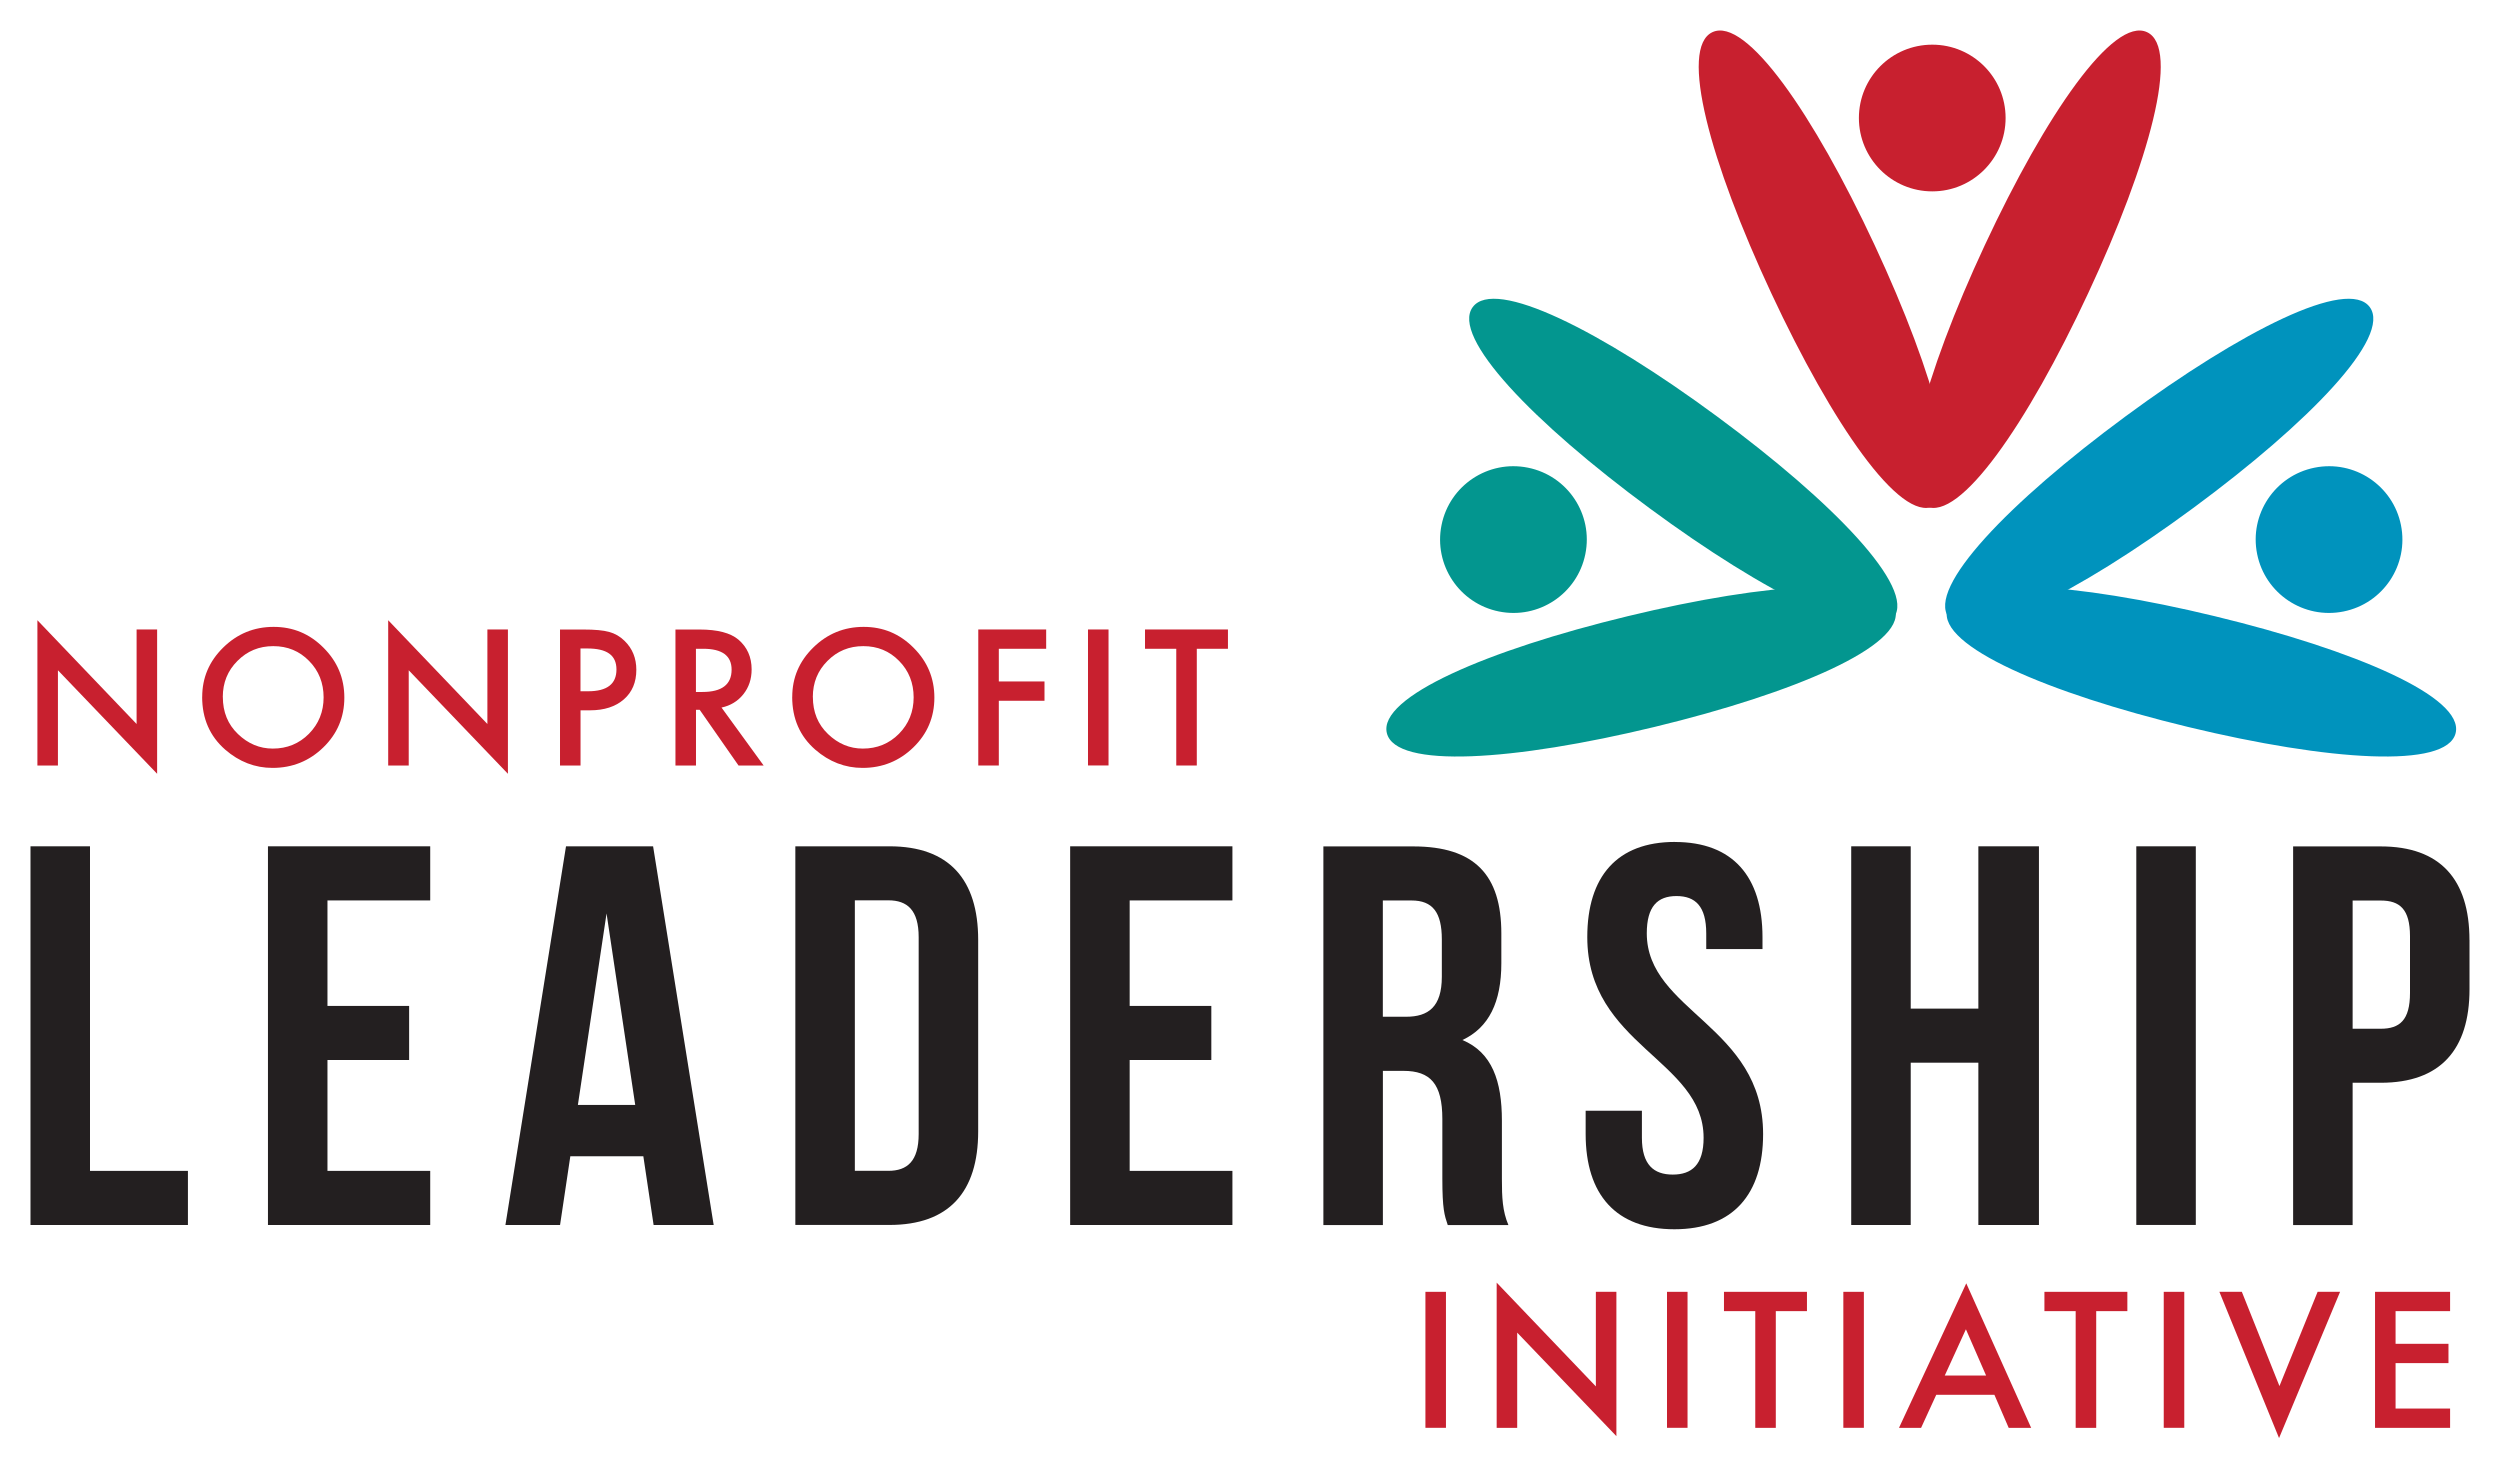 <?xml version="1.0" encoding="UTF-8"?><svg id="Layer_1" xmlns="http://www.w3.org/2000/svg" viewBox="0 0 491.96 288.99"><defs><style>.cls-1{fill:#03968f;}.cls-2{fill:#0093bd;}.cls-3{fill:#c8202f;}.cls-4{fill:#231f20;}</style></defs><polygon class="cls-3" points="7.36 150.64 7.36 122.05 26.88 142.47 26.88 123.87 30.92 123.87 30.92 152.27 11.4 131.9 11.4 150.64 7.36 150.64"/><path class="cls-3" d="m39.79,137.13c0-3.77,1.38-7,4.14-9.71,2.75-2.7,6.06-4.06,9.91-4.06s7.08,1.36,9.81,4.09c2.74,2.73,4.11,6,4.11,9.83s-1.37,7.11-4.13,9.79c-2.76,2.69-6.1,4.04-10,4.04-3.45,0-6.56-1.2-9.31-3.59-3.03-2.65-4.54-6.11-4.54-10.4m4.07.04c0,2.96.99,5.39,2.98,7.29,1.98,1.9,4.26,2.86,6.85,2.86,2.81,0,5.18-.97,7.11-2.91,1.93-1.96,2.89-4.35,2.89-7.17s-.95-5.24-2.86-7.17c-1.89-1.94-4.24-2.91-7.04-2.91s-5.14.97-7.06,2.91c-1.92,1.92-2.88,4.28-2.88,7.1"/><polygon class="cls-3" points="76.39 150.64 76.39 122.05 95.91 142.47 95.91 123.87 99.95 123.87 99.95 152.27 80.43 131.9 80.43 150.64 76.39 150.64"/><path class="cls-3" d="m114.24,139.77v10.87h-4.04v-26.76h4.58c2.24,0,3.94.15,5.08.47,1.15.31,2.17.9,3.05,1.77,1.54,1.5,2.31,3.4,2.31,5.69,0,2.45-.82,4.39-2.46,5.82-1.64,1.43-3.85,2.15-6.64,2.15h-1.87Zm0-3.74h1.51c3.71,0,5.56-1.43,5.56-4.28s-1.91-4.14-5.74-4.14h-1.34v8.42Z"/><path class="cls-3" d="m141.98,139.23l8.29,11.41h-4.94l-7.64-10.96h-.73v10.96h-4.04v-26.76h4.73c3.54,0,6.09.66,7.66,1.99,1.73,1.48,2.6,3.43,2.6,5.86,0,1.9-.54,3.52-1.63,4.89-1.09,1.36-2.52,2.24-4.3,2.62m-5.03-3.07h1.28c3.82,0,5.74-1.46,5.74-4.39,0-2.74-1.86-4.11-5.58-4.11h-1.44v8.49Z"/><path class="cls-3" d="m155.9,137.13c0-3.77,1.38-7,4.14-9.71,2.75-2.7,6.06-4.06,9.91-4.06s7.08,1.36,9.81,4.09c2.74,2.73,4.11,6,4.11,9.83s-1.37,7.11-4.13,9.79c-2.76,2.69-6.1,4.04-10,4.04-3.45,0-6.56-1.2-9.31-3.59-3.03-2.65-4.54-6.11-4.54-10.4m4.07.04c0,2.96.99,5.39,2.98,7.29,1.98,1.9,4.26,2.86,6.85,2.86,2.81,0,5.18-.97,7.11-2.91,1.93-1.96,2.89-4.35,2.89-7.17s-.95-5.24-2.86-7.17c-1.89-1.94-4.24-2.91-7.04-2.91s-5.14.97-7.06,2.91c-1.92,1.92-2.88,4.28-2.88,7.1"/><polygon class="cls-3" points="205.87 127.67 196.55 127.67 196.55 134.1 205.54 134.1 205.54 137.9 196.55 137.9 196.55 150.64 192.51 150.64 192.51 123.87 205.87 123.87 205.87 127.67"/><rect class="cls-3" x="214.1" y="123.87" width="4.04" height="26.76"/><polygon class="cls-3" points="235.51 127.67 235.51 150.64 231.47 150.64 231.47 127.67 225.32 127.67 225.32 123.87 241.64 123.87 241.64 127.67 235.51 127.67"/><polygon class="cls-4" points="6 166.54 17.71 166.54 17.71 230.41 36.98 230.41 36.98 241.06 6 241.06 6 166.54"/><polygon class="cls-4" points="64.44 197.95 80.51 197.95 80.51 208.59 64.44 208.59 64.44 230.41 84.66 230.41 84.66 241.06 52.73 241.06 52.73 166.54 84.66 166.54 84.66 177.19 64.44 177.19 64.44 197.95"/><path class="cls-4" d="m140.44,241.06h-11.82l-2.02-13.52h-14.37l-2.02,13.52h-10.75l11.92-74.51h17.14l11.92,74.51Zm-26.72-23.63h11.28l-5.64-37.68-5.64,37.68Z"/><path class="cls-4" d="m156.51,166.54h18.52c11.71,0,17.46,6.49,17.46,18.42v37.68c0,11.92-5.75,18.41-17.46,18.41h-18.52v-74.51Zm11.71,10.64v53.22h6.6c3.73,0,5.96-1.92,5.96-7.24v-38.75c0-5.32-2.24-7.24-5.96-7.24h-6.6Z"/><polygon class="cls-4" points="222.3 197.95 238.37 197.95 238.37 208.59 222.3 208.59 222.3 230.41 242.52 230.41 242.52 241.06 210.59 241.06 210.59 166.54 242.52 166.54 242.52 177.19 222.3 177.19 222.3 197.95"/><path class="cls-4" d="m284.89,241.06c-.64-1.92-1.06-3.09-1.06-9.15v-11.71c0-6.92-2.34-9.47-7.66-9.47h-4.04v30.34h-11.71v-74.51h17.67c12.13,0,17.35,5.64,17.35,17.14v5.85c0,7.66-2.45,12.67-7.66,15.11,5.85,2.45,7.77,8.09,7.77,15.86v11.5c0,3.62.11,6.28,1.28,9.05h-11.92Zm-12.77-63.87v22.89h4.58c4.36,0,7.03-1.92,7.03-7.88v-7.34c0-5.32-1.81-7.66-5.96-7.66h-5.64Z"/><path class="cls-4" d="m329.59,165.69c11.39,0,17.24,6.81,17.24,18.73v2.34h-11.07v-3.09c0-5.32-2.13-7.34-5.85-7.34s-5.85,2.02-5.85,7.34c0,15.33,22.89,18.2,22.89,39.49,0,11.92-5.96,18.74-17.46,18.74s-17.46-6.81-17.46-18.74v-4.58h11.07v5.32c0,5.32,2.34,7.24,6.07,7.24s6.07-1.92,6.07-7.24c0-15.33-22.89-18.2-22.89-39.49,0-11.92,5.85-18.73,17.24-18.73"/><polygon class="cls-4" points="376 241.06 364.29 241.06 364.29 166.54 376 166.54 376 198.48 389.31 198.48 389.31 166.54 401.23 166.54 401.23 241.06 389.31 241.06 389.31 209.12 376 209.12 376 241.06"/><rect class="cls-4" x="420.39" y="166.54" width="11.71" height="74.51"/><path class="cls-4" d="m485.96,184.96v9.69c0,11.92-5.75,18.42-17.46,18.42h-5.54v28h-11.71v-74.51h17.24c11.71,0,17.46,6.49,17.46,18.42m-22.99-7.77v25.23h5.54c3.73,0,5.75-1.7,5.75-7.03v-11.18c0-5.32-2.02-7.02-5.75-7.02h-5.54Z"/><rect class="cls-3" x="280.5" y="254.21" width="4.04" height="26.76"/><polygon class="cls-3" points="294.52 280.98 294.52 252.4 314.04 272.82 314.04 254.21 318.08 254.21 318.08 282.61 298.56 262.24 298.56 280.98 294.52 280.98"/><rect class="cls-3" x="328.04" y="254.21" width="4.04" height="26.76"/><polygon class="cls-3" points="349.45 258.01 349.45 280.98 345.41 280.98 345.41 258.01 339.25 258.01 339.25 254.21 355.58 254.21 355.58 258.01 349.45 258.01"/><rect class="cls-3" x="362.74" y="254.21" width="4.04" height="26.76"/><path class="cls-3" d="m392.48,274.48h-11.46l-2.98,6.5h-4.35l13.24-28.44,12.77,28.44h-4.42l-2.81-6.5Zm-1.65-3.8l-3.97-9.1-4.16,9.1h8.13Z"/><polygon class="cls-3" points="412.5 258.01 412.5 280.98 408.46 280.98 408.46 258.01 402.31 258.01 402.31 254.21 418.63 254.21 418.63 258.01 412.5 258.01"/><rect class="cls-3" x="425.79" y="254.21" width="4.04" height="26.76"/><polygon class="cls-3" points="441.16 254.21 448.56 272.76 456.07 254.21 460.49 254.21 448.48 282.99 436.74 254.21 441.16 254.21"/><polygon class="cls-3" points="482.14 258.01 471.41 258.01 471.41 264.44 481.82 264.44 481.82 268.24 471.41 268.24 471.41 277.18 482.14 277.18 482.14 280.98 467.37 280.98 467.37 254.21 482.14 254.21 482.14 258.01"/><path class="cls-3" d="m368.9,48.24c12.01,25.76,18.2,48.3,11.59,51.39-6.62,3.08-19.9-16.15-31.92-41.91-12.02-25.76-18.21-48.3-11.59-51.39,6.62-3.08,19.9,16.15,31.92,41.91"/><path class="cls-3" d="m390.58,48.24c-12.01,25.76-18.21,48.3-11.59,51.39,6.62,3.08,19.9-16.15,31.92-41.91,12.02-25.76,18.21-48.3,11.59-51.39-6.62-3.08-19.9,16.15-31.92,41.91"/><path class="cls-3" d="m394.67,23.22c0,7.97-6.46,14.44-14.43,14.44s-14.44-6.46-14.44-14.44,6.46-14.43,14.44-14.43,14.43,6.46,14.43,14.43"/><path class="cls-2" d="m431.55,100c-22.88,16.87-43.75,27.39-48.08,21.52-4.33-5.87,11.9-22.7,34.78-39.57,22.88-16.87,43.75-27.39,48.08-21.52,4.33,5.87-11.89,22.7-34.78,39.57"/><path class="cls-2" d="m435.84,121.26c-27.63-6.69-50.95-8.3-52.67-1.21-1.72,7.09,19.76,16.32,47.39,23,27.63,6.68,50.95,8.3,52.67,1.21,1.72-7.09-19.76-16.32-47.39-23"/><path class="cls-2" d="m461.17,120.33c-7.81,1.58-15.43-3.48-17-11.3-1.58-7.81,3.48-15.43,11.3-17,7.82-1.58,15.43,3.48,17,11.3s-3.48,15.43-11.3,17"/><path class="cls-1" d="m324.59,100c22.88,16.87,43.75,27.39,48.08,21.52,4.33-5.87-11.9-22.7-34.78-39.57-22.88-16.87-43.75-27.39-48.08-21.52-4.33,5.87,11.9,22.7,34.78,39.57"/><path class="cls-1" d="m320.3,121.26c27.63-6.69,50.95-8.3,52.67-1.21,1.72,7.09-19.76,16.32-47.39,23-27.63,6.68-50.95,8.3-52.67,1.21-1.72-7.09,19.76-16.32,47.39-23"/><path class="cls-1" d="m294.97,120.33c7.81,1.58,15.43-3.48,17-11.3,1.58-7.81-3.48-15.43-11.3-17-7.82-1.58-15.43,3.48-17,11.3s3.48,15.43,11.3,17"/></svg>